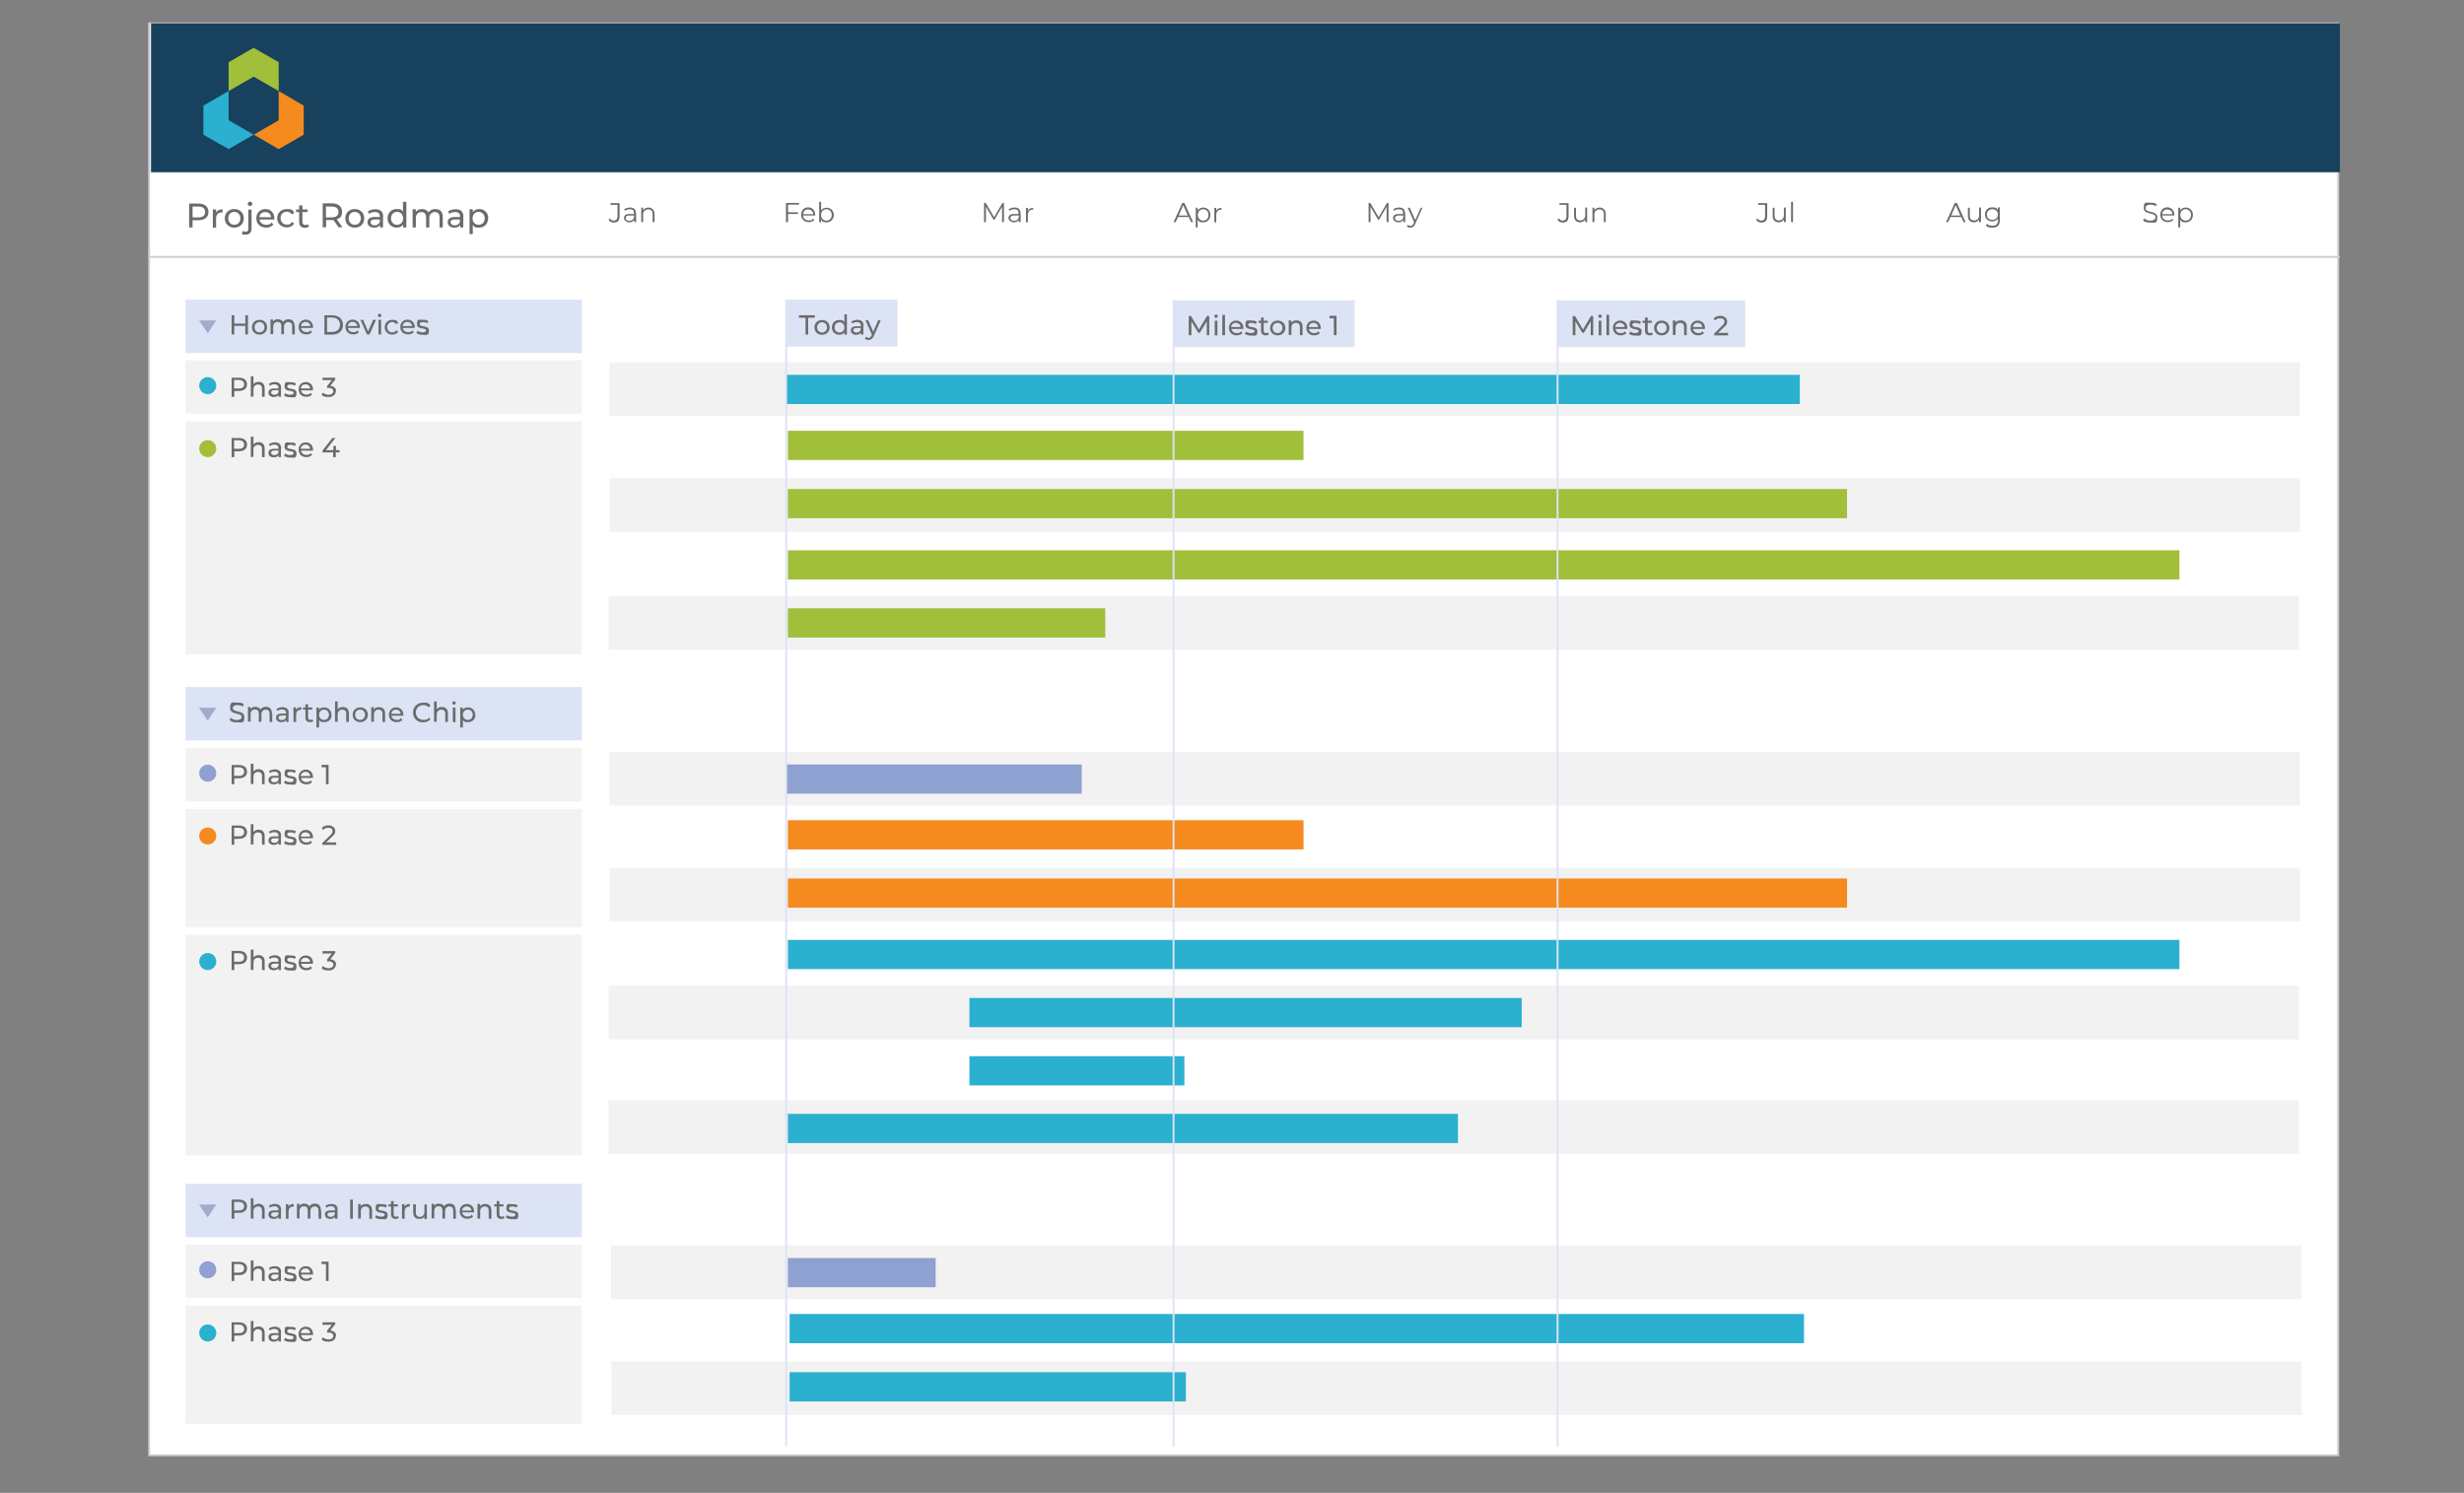 <?xml version="1.0" encoding="UTF-8"?>
<svg xmlns="http://www.w3.org/2000/svg" version="1.1" viewBox="0 0 1298.8 787">
  <rect x="0" y="0" width="1298.8" height="787" fill="#808080" stroke="none"/>
  <defs>
    <style>
      .cls-1 {
        fill: #9fadc9;
        fill-rule: evenodd;
      }

      .cls-2, .cls-3 {
        stroke: #ccc;
      }

      .cls-2, .cls-3, .cls-4 {
        stroke-miterlimit: 10;
      }

      .cls-2, .cls-4 {
        fill: none;
      }

      .cls-3 {
        fill: #fff;
      }

      .cls-5 {
        fill: #2bb0cf;
      }

      .cls-6 {
        fill: #18415d;
      }

      .cls-7 {
        isolation: isolate;
      }

      .cls-8 {
        fill: #a1bf3b;
      }

      .cls-9 {
        fill: #8fa1d1;
      }

      .cls-10 {
        fill: #f58a1f;
      }

      .cls-4 {
        stroke: #dce3f4;
      }

      .cls-11 {
        fill: #dce3f4;
      }

      .cls-12 {
        fill: #f2f2f2;
      }

      .cls-13 {
        fill: #6b6b6b;
      }
    </style>
  </defs>
  <!-- Generator: Adobe Illustrator 28.6.0, SVG Export Plug-In . SVG Version: 1.2.0 Build 709)  -->
  <g>
    <g id="Layer_1">
      <g id="Layer_1-2">
        <g id="Layer_1-2-2" data-name="Layer_1-2">
          <rect class="cls-3" x="78.6" y="12.3" width="1153.9" height="754.9"/>
          <rect class="cls-6" x="79.6" y="12.3" width="1153.8" height="78.5"/>
          <g>
            <g>
              <rect class="cls-12" x="321.2" y="191" width="891" height="28.3"/>
              <rect class="cls-12" x="321.3" y="252.1" width="891" height="28.3"/>
              <rect class="cls-12" x="320.8" y="314.2" width="891" height="28.3"/>
              <rect class="cls-5" x="414.4" y="197.6" width="534.3" height="15.4"/>
              <rect class="cls-8" x="415.3" y="227.1" width="271.8" height="15.4"/>
              <rect class="cls-8" x="415.3" y="257.8" width="558.3" height="15.4"/>
              <rect class="cls-8" x="415.3" y="290.1" width="733.5" height="15.4"/>
              <rect class="cls-8" x="415.3" y="320.7" width="167.3" height="15.4"/>
            </g>
            <g>
              <rect class="cls-12" x="321.2" y="396.4" width="891" height="28.3"/>
              <rect class="cls-12" x="321.3" y="457.4" width="891" height="28.3"/>
              <rect class="cls-12" x="320.8" y="519.6" width="891" height="28.3"/>
              <rect class="cls-12" x="320.8" y="580.1" width="891" height="28.3"/>
              <rect class="cls-9" x="414.4" y="403" width="155.8" height="15.4"/>
              <rect class="cls-10" x="415.3" y="432.4" width="271.8" height="15.4"/>
              <rect class="cls-10" x="415.3" y="463.1" width="558.3" height="15.4"/>
              <rect class="cls-5" x="415.3" y="495.5" width="733.5" height="15.4"/>
              <rect class="cls-5" x="511" y="526.1" width="291.1" height="15.4"/>
              <rect class="cls-5" x="511" y="556.8" width="113.3" height="15.4"/>
              <rect class="cls-5" x="415.3" y="587.2" width="353.2" height="15.4"/>
            </g>
            <g>
              <rect class="cls-12" x="322.1" y="656.6" width="891" height="28.3"/>
              <rect class="cls-12" x="322.2" y="717.7" width="891" height="28.3"/>
              <rect class="cls-9" x="415.3" y="663.2" width="77.9" height="15.4"/>
              <rect class="cls-5" x="416.2" y="692.7" width="534.7" height="15.4"/>
              <rect class="cls-5" x="416.2" y="723.4" width="208.9" height="15.4"/>
            </g>
          </g>
          <g>
            <g class="cls-7">
              <g class="cls-7">
                <g class="cls-7">
                  <g class="cls-7">
                    <path class="cls-13" d="M320.8,115.8l.6-.7c.5.8,1.3,1.2,2.2,1.2s1.9-.7,1.9-2.2v-6.1h-3.7v-.9h4.8v7c0,2.1-1,3.2-2.9,3.2s-2.2-.5-2.8-1.4Z"/>
                    <path class="cls-13" d="M335.3,112.4v4.7h-1v-1.2c-.5.8-1.4,1.3-2.6,1.3s-2.8-.9-2.8-2.2.8-2.2,2.9-2.2h2.4v-.5c0-1.3-.7-2-2.2-2s-1.9.3-2.5.9l-.5-.8c.8-.7,1.9-1,3.1-1,2,0,3.1,1,3.1,2.9ZM334.2,114.8v-1.2h-2.4c-1.5,0-2,.6-2,1.4s.7,1.4,1.9,1.4,2-.5,2.4-1.5Z"/>
                    <path class="cls-13" d="M345,112.7v4.4h-1v-4.3c0-1.6-.8-2.4-2.3-2.4s-2.7,1-2.7,2.7v4h-1v-7.6h1v1.4c.5-.9,1.6-1.5,2.9-1.5s3.1,1.1,3.1,3.3Z"/>
                  </g>
                </g>
              </g>
            </g>
            <g class="cls-7">
              <g class="cls-7">
                <g class="cls-7">
                  <g class="cls-7">
                    <path class="cls-13" d="M415.4,107.9v4h5.2v.9h-5.2v4.3h-1.1v-10.1h6.9v.9h-5.9Z"/>
                    <path class="cls-13" d="M429.7,113.6h-6.4c.1,1.6,1.3,2.6,3,2.6s1.7-.3,2.3-1l.6.7c-.7.8-1.7,1.2-2.9,1.2-2.4,0-4-1.6-4-3.9s1.6-3.9,3.7-3.9,3.7,1.6,3.7,3.9,0,.2,0,.3ZM423.3,112.9h5.4c-.1-1.5-1.2-2.5-2.7-2.5s-2.6,1-2.7,2.5Z"/>
                    <path class="cls-13" d="M439.5,113.3c0,2.3-1.6,3.9-3.8,3.9s-2.3-.5-2.9-1.6v1.5h-1v-10.7h1v4.6c.6-1,1.7-1.5,2.9-1.5,2.2,0,3.8,1.6,3.8,3.9ZM438.4,113.3c0-1.8-1.2-3-2.8-3s-2.8,1.2-2.8,3,1.2,3,2.8,3,2.8-1.2,2.8-3Z"/>
                  </g>
                </g>
              </g>
            </g>
            <g class="cls-7">
              <g class="cls-7">
                <g class="cls-7">
                  <g class="cls-7">
                    <path class="cls-13" d="M529.2,107v10.1h-1v-8.1l-4,6.8h-.5l-4-6.8v8.1h-1v-10.1h.9l4.4,7.5,4.4-7.5h.9Z"/>
                    <path class="cls-13" d="M538,112.4v4.7h-1v-1.2c-.5.8-1.4,1.3-2.6,1.3s-2.8-.9-2.8-2.2.8-2.2,2.9-2.2h2.4v-.5c0-1.3-.7-2-2.2-2s-1.9.3-2.5.9l-.5-.8c.8-.7,1.9-1,3.1-1,2,0,3.1,1,3.1,2.9ZM537,114.8v-1.2h-2.4c-1.5,0-2,.6-2,1.4s.7,1.4,1.9,1.4,2-.5,2.4-1.5Z"/>
                    <path class="cls-13" d="M544.6,109.5v1c0,0-.2,0-.2,0-1.6,0-2.6,1-2.6,2.8v3.9h-1v-7.6h1v1.5c.5-1,1.4-1.5,2.8-1.5Z"/>
                  </g>
                </g>
              </g>
            </g>
            <g class="cls-7">
              <g class="cls-7">
                <g class="cls-7">
                  <g class="cls-7">
                    <path class="cls-13" d="M626.5,114.4h-5.6l-1.2,2.7h-1.1l4.6-10.1h1.1l4.6,10.1h-1.1l-1.2-2.7ZM626.1,113.6l-2.4-5.4-2.4,5.4h4.9Z"/>
                    <path class="cls-13" d="M638,113.3c0,2.3-1.6,3.9-3.8,3.9s-2.3-.5-2.9-1.5v4.2h-1v-10.4h1v1.5c.6-1,1.7-1.6,2.9-1.6,2.2,0,3.8,1.6,3.8,3.9ZM637,113.3c0-1.8-1.2-3-2.8-3s-2.8,1.2-2.8,3,1.2,3,2.8,3,2.8-1.2,2.8-3Z"/>
                    <path class="cls-13" d="M643.9,109.5v1c0,0-.2,0-.2,0-1.6,0-2.6,1-2.6,2.8v3.9h-1v-7.6h1v1.5c.5-1,1.4-1.5,2.8-1.5Z"/>
                  </g>
                </g>
              </g>
            </g>
            <g class="cls-7">
              <g class="cls-7">
                <g class="cls-7">
                  <g class="cls-7">
                    <path class="cls-13" d="M731.9,107v10.1h-1v-8.1l-4,6.8h-.5l-4-6.8v8.1h-1v-10.1h.9l4.4,7.5,4.4-7.5h.9Z"/>
                    <path class="cls-13" d="M740.7,112.4v4.7h-1v-1.2c-.5.8-1.4,1.3-2.6,1.3s-2.8-.9-2.8-2.2.8-2.2,2.9-2.2h2.4v-.5c0-1.3-.7-2-2.2-2s-1.9.3-2.5.9l-.5-.8c.8-.7,1.9-1,3.1-1,2,0,3.1,1,3.1,2.9ZM739.7,114.8v-1.2h-2.4c-1.5,0-2,.6-2,1.4s.7,1.4,1.9,1.4,2-.5,2.4-1.5Z"/>
                    <path class="cls-13" d="M749.8,109.5l-3.8,8.5c-.6,1.5-1.4,2-2.5,2s-1.4-.2-1.9-.7l.5-.8c.4.4.8.6,1.4.6s1.1-.3,1.6-1.3l.3-.7-3.4-7.6h1.1l2.9,6.5,2.9-6.5h1Z"/>
                  </g>
                </g>
              </g>
            </g>
            <g class="cls-7">
              <g class="cls-7">
                <g class="cls-7">
                  <g class="cls-7">
                    <path class="cls-13" d="M821,115.8l.6-.7c.5.8,1.3,1.2,2.2,1.2s1.9-.7,1.9-2.2v-6.1h-3.7v-.9h4.8v7c0,2.1-1,3.2-2.9,3.2s-2.2-.5-2.8-1.4Z"/>
                    <path class="cls-13" d="M836.6,109.5v7.6h-1v-1.4c-.5.9-1.5,1.5-2.7,1.5-1.9,0-3.2-1.1-3.2-3.3v-4.4h1v4.3c0,1.6.8,2.4,2.3,2.4s2.6-1,2.6-2.8v-4h1Z"/>
                    <path class="cls-13" d="M846.4,112.7v4.4h-1v-4.3c0-1.6-.8-2.4-2.3-2.4s-2.7,1-2.7,2.7v4h-1v-7.6h1v1.4c.5-.9,1.6-1.5,2.9-1.5s3.1,1.1,3.1,3.3Z"/>
                  </g>
                </g>
              </g>
            </g>
            <g class="cls-7">
              <g class="cls-7">
                <g class="cls-7">
                  <g class="cls-7">
                    <path class="cls-13" d="M925.7,115.8l.6-.7c.5.8,1.3,1.2,2.2,1.2s1.9-.7,1.9-2.2v-6.1h-3.7v-.9h4.8v7c0,2.1-1,3.2-2.9,3.2s-2.2-.5-2.8-1.4Z"/>
                    <path class="cls-13" d="M941.3,109.5v7.6h-1v-1.4c-.5.9-1.5,1.5-2.7,1.5-1.9,0-3.2-1.1-3.2-3.3v-4.4h1v4.3c0,1.6.8,2.4,2.3,2.4s2.6-1,2.6-2.8v-4h1Z"/>
                    <path class="cls-13" d="M944.1,106.4h1v10.7h-1v-10.7Z"/>
                  </g>
                </g>
              </g>
            </g>
            <g class="cls-7">
              <g class="cls-7">
                <g class="cls-7">
                  <g class="cls-7">
                    <path class="cls-13" d="M1033.7,114.4h-5.6l-1.2,2.7h-1.1l4.6-10.1h1.1l4.6,10.1h-1.1l-1.2-2.7ZM1033.3,113.6l-2.4-5.4-2.4,5.4h4.9Z"/>
                    <path class="cls-13" d="M1044.2,109.5v7.6h-1v-1.4c-.5.9-1.5,1.5-2.7,1.5-1.9,0-3.2-1.1-3.2-3.3v-4.4h1v4.3c0,1.6.8,2.4,2.3,2.4s2.6-1,2.6-2.8v-4h1Z"/>
                    <path class="cls-13" d="M1054.1,109.5v6.7c0,2.6-1.3,3.8-3.8,3.8s-2.7-.4-3.5-1.2l.5-.8c.7.7,1.8,1,3,1,1.9,0,2.8-.9,2.8-2.8v-1c-.6,1-1.7,1.5-3,1.5-2.2,0-3.8-1.5-3.8-3.7s1.6-3.7,3.8-3.7,2.4.5,3,1.5v-1.5h1ZM1053.1,113.1c0-1.6-1.2-2.8-2.9-2.8s-2.9,1.1-2.9,2.8,1.2,2.8,2.9,2.8,2.9-1.1,2.9-2.8Z"/>
                  </g>
                </g>
              </g>
            </g>
            <g class="cls-7">
              <g class="cls-7">
                <g class="cls-7">
                  <g class="cls-7">
                    <path class="cls-13" d="M1129.8,115.9l.4-.8c.7.7,2,1.2,3.3,1.2,1.9,0,2.7-.8,2.7-1.8,0-2.8-6.2-1.1-6.2-4.8s1.2-2.8,3.7-2.8,2.3.3,3.1.9l-.4.9c-.9-.6-1.9-.8-2.8-.8-1.9,0-2.7.8-2.7,1.8,0,2.8,6.2,1.1,6.2,4.8s-1.2,2.8-3.8,2.8-3-.5-3.8-1.3Z"/>
                    <path class="cls-13" d="M1146.1,113.6h-6.4c.1,1.6,1.3,2.6,3,2.6s1.8-.3,2.3-1l.6.7c-.7.8-1.7,1.2-2.9,1.2-2.4,0-4-1.6-4-3.9s1.6-3.9,3.7-3.9,3.7,1.6,3.7,3.9,0,.2,0,.3ZM1139.7,112.9h5.4c-.1-1.5-1.2-2.5-2.7-2.5s-2.6,1-2.7,2.5Z"/>
                    <path class="cls-13" d="M1155.9,113.3c0,2.3-1.6,3.9-3.8,3.9s-2.3-.5-2.9-1.5v4.2h-1v-10.4h1v1.5c.6-1,1.7-1.6,2.9-1.6,2.2,0,3.8,1.6,3.8,3.9ZM1154.9,113.3c0-1.8-1.2-3-2.8-3s-2.8,1.2-2.8,3,1.2,3,2.8,3,2.8-1.2,2.8-3Z"/>
                  </g>
                </g>
              </g>
            </g>
          </g>
          <g>
            <polygon class="cls-5" points="120.5 48 120.5 48 107.2 55.7 107.2 71 120.5 78.6 133.7 71 120.5 63.4 120.5 48"/>
            <polygon class="cls-10" points="146.9 48 146.9 48 146.9 63.4 133.8 71 146.9 78.6 160.1 71 160.1 55.7 146.9 48"/>
            <polygon class="cls-8" points="133.7 40.4 146.9 48 146.9 48 146.9 32.8 133.7 25.2 120.5 32.8 120.5 48 120.5 48 133.7 40.4"/>
          </g>
        </g>
      </g>
      <g class="cls-7">
        <g class="cls-7">
          <g class="cls-7">
            <path class="cls-13" d="M109.9,111.7c0,2.7-2,4.4-5.3,4.4h-3.1v3.8h-1.8v-12.6h4.9c3.3,0,5.3,1.7,5.3,4.4ZM108.1,111.7c0-1.8-1.2-2.8-3.5-2.8h-3.1v5.7h3.1c2.3,0,3.5-1,3.5-2.8Z"/>
            <path class="cls-13" d="M117.3,110.3v1.7c-.1,0-.3,0-.4,0-1.9,0-3,1.1-3,3.2v4.8h-1.7v-9.6h1.7v1.6c.6-1.1,1.8-1.7,3.5-1.7Z"/>
            <path class="cls-13" d="M118.5,115.1c0-2.9,2.1-4.9,5-4.9s5,2,5,4.9-2.1,4.9-5,4.9-5-2-5-4.9ZM126.7,115.1c0-2-1.4-3.4-3.2-3.4s-3.2,1.3-3.2,3.4,1.4,3.4,3.2,3.4,3.2-1.3,3.2-3.4Z"/>
            <path class="cls-13" d="M127.5,123l.6-1.3c.3.3.8.5,1.4.5.9,0,1.4-.6,1.4-1.7v-10h1.7v10c0,2-1.1,3.2-3.1,3.2s-1.6-.2-2.1-.6ZM130.6,107.4c0-.6.5-1.1,1.2-1.1s1.2.5,1.2,1.1-.5,1.2-1.2,1.2-1.2-.5-1.2-1.1Z"/>
            <path class="cls-13" d="M144.6,115.7h-7.8c.2,1.7,1.6,2.8,3.5,2.8s2.1-.4,2.8-1.2l1,1.1c-.9,1-2.2,1.6-3.8,1.6-3.1,0-5.2-2-5.2-4.9s2-4.9,4.8-4.9,4.7,2,4.7,4.9,0,.4,0,.5ZM136.8,114.5h6.1c-.2-1.6-1.4-2.7-3.1-2.7s-2.9,1.1-3.1,2.7Z"/>
            <path class="cls-13" d="M146.1,115.1c0-2.9,2.1-4.9,5.1-4.9s3.1.7,3.9,2l-1.3.8c-.6-.9-1.6-1.4-2.6-1.4-1.9,0-3.3,1.3-3.3,3.4s1.4,3.4,3.3,3.4,2-.4,2.6-1.4l1.3.8c-.8,1.3-2.2,2.1-3.9,2.1-2.9,0-5.1-2-5.1-4.9Z"/>
            <path class="cls-13" d="M162.8,119.4c-.5.5-1.3.7-2.1.7-1.9,0-3-1.1-3-3v-5.3h-1.6v-1.4h1.6v-2.1h1.7v2.1h2.7v1.4h-2.7v5.2c0,1,.5,1.6,1.5,1.6s1-.2,1.4-.5l.5,1.2Z"/>
            <path class="cls-13" d="M178.5,119.9l-2.7-3.9c-.3,0-.5,0-.8,0h-3.1v3.8h-1.8v-12.6h4.9c3.3,0,5.3,1.7,5.3,4.4s-1,3.4-2.8,4l3,4.2h-2ZM178.4,111.7c0-1.8-1.2-2.8-3.5-2.8h-3.1v5.7h3.1c2.3,0,3.5-1,3.5-2.9Z"/>
            <path class="cls-13" d="M182,115.1c0-2.9,2.1-4.9,5-4.9s5,2,5,4.9-2.1,4.9-5,4.9-5-2-5-4.9ZM190.2,115.1c0-2-1.4-3.4-3.2-3.4s-3.2,1.3-3.2,3.4,1.4,3.4,3.2,3.4,3.2-1.3,3.2-3.4Z"/>
            <path class="cls-13" d="M201.9,114.1v5.8h-1.6v-1.3c-.6.9-1.6,1.4-3.1,1.4-2.2,0-3.5-1.2-3.5-2.8s1-2.8,3.8-2.8h2.7v-.3c0-1.5-.8-2.3-2.6-2.3s-2.3.4-3,1l-.7-1.3c1-.8,2.4-1.2,4-1.2,2.6,0,4.1,1.3,4.1,3.9ZM200.2,117v-1.3h-2.7c-1.7,0-2.2.7-2.2,1.5s.8,1.6,2.1,1.6,2.3-.6,2.8-1.7Z"/>
            <path class="cls-13" d="M214.2,106.5v13.4h-1.7v-1.5c-.8,1.1-2,1.6-3.4,1.6-2.8,0-4.8-2-4.8-4.9s2-4.9,4.8-4.9,2.5.5,3.3,1.5v-5.3h1.7ZM212.5,115.1c0-2-1.4-3.4-3.2-3.4s-3.2,1.3-3.2,3.4,1.4,3.4,3.2,3.4,3.2-1.3,3.2-3.4Z"/>
            <path class="cls-13" d="M233.4,114.4v5.5h-1.7v-5.3c0-1.9-.9-2.8-2.5-2.8s-2.9,1.1-2.9,3.2v4.9h-1.7v-5.3c0-1.9-.9-2.8-2.5-2.8s-2.9,1.1-2.9,3.2v4.9h-1.7v-9.6h1.7v1.4c.7-1,1.9-1.5,3.3-1.5s2.7.6,3.3,1.8c.7-1.1,2.1-1.8,3.7-1.8,2.3,0,3.9,1.3,3.9,4.2Z"/>
            <path class="cls-13" d="M244.2,114.1v5.8h-1.6v-1.3c-.6.9-1.6,1.4-3.1,1.4-2.2,0-3.5-1.2-3.5-2.8s1-2.8,3.8-2.8h2.7v-.3c0-1.5-.8-2.3-2.6-2.3s-2.3.4-3,1l-.7-1.3c1-.8,2.4-1.2,4-1.2,2.6,0,4.1,1.3,4.1,3.9ZM242.4,117v-1.3h-2.7c-1.7,0-2.2.7-2.2,1.5s.8,1.6,2.1,1.6,2.3-.6,2.8-1.7Z"/>
            <path class="cls-13" d="M257.3,115.1c0,2.9-2,4.9-4.8,4.9s-2.5-.5-3.3-1.6v5h-1.7v-13.1h1.7v1.5c.8-1.1,2-1.6,3.4-1.6,2.8,0,4.8,2,4.8,4.9ZM255.5,115.1c0-2-1.4-3.4-3.2-3.4s-3.2,1.3-3.2,3.4,1.4,3.4,3.2,3.4,3.2-1.3,3.2-3.4Z"/>
          </g>
        </g>
      </g>
      <rect class="cls-11" x="97.8" y="158" width="208.9" height="28.1"/>
      <rect class="cls-12" x="97.8" y="190" width="208.9" height="28.1"/>
      <rect class="cls-12" x="97.8" y="222.2" width="208.9" height="122.7"/>
      <g class="cls-7">
        <g class="cls-7">
          <g class="cls-7">
            <path class="cls-13" d="M130.7,166.2v10.1h-1.4v-4.5h-5.8v4.5h-1.4v-10.1h1.4v4.4h5.8v-4.4h1.4Z"/>
            <path class="cls-13" d="M132.8,172.5c0-2.3,1.7-3.9,4-3.9s4,1.6,4,3.9-1.7,3.9-4,3.9-4-1.6-4-3.9ZM139.4,172.5c0-1.6-1.1-2.7-2.6-2.7s-2.6,1.1-2.6,2.7,1.1,2.7,2.6,2.7,2.6-1.1,2.6-2.7Z"/>
            <path class="cls-13" d="M155.4,171.9v4.4h-1.4v-4.3c0-1.5-.7-2.2-2-2.2s-2.3.9-2.3,2.5v3.9h-1.4v-4.3c0-1.5-.7-2.2-2-2.2s-2.3.9-2.3,2.5v3.9h-1.4v-7.7h1.3v1.1c.5-.8,1.5-1.2,2.6-1.2s2.2.5,2.7,1.4c.6-.9,1.6-1.4,2.9-1.4,1.9,0,3.1,1.1,3.1,3.3Z"/>
            <path class="cls-13" d="M164.9,172.9h-6.2c.2,1.3,1.3,2.2,2.8,2.2s1.6-.3,2.2-.9l.8.9c-.7.8-1.7,1.2-3,1.2-2.5,0-4.1-1.6-4.1-3.9s1.6-3.9,3.8-3.9,3.8,1.6,3.8,3.9,0,.3,0,.4ZM158.7,171.9h4.9c-.1-1.3-1.1-2.2-2.5-2.2s-2.3.9-2.5,2.2Z"/>
            <path class="cls-13" d="M171,166.2h4.3c3.3,0,5.5,2.1,5.5,5.1s-2.2,5.1-5.5,5.1h-4.3v-10.1ZM175.1,175c2.5,0,4.1-1.5,4.1-3.8s-1.6-3.8-4.1-3.8h-2.7v7.6h2.7Z"/>
            <path class="cls-13" d="M189.6,172.9h-6.2c.2,1.3,1.3,2.2,2.8,2.2s1.6-.3,2.2-.9l.8.9c-.7.8-1.7,1.2-3,1.2-2.5,0-4.1-1.6-4.1-3.9s1.6-3.9,3.8-3.9,3.8,1.6,3.8,3.9,0,.3,0,.4ZM183.4,171.9h4.9c-.1-1.3-1.1-2.2-2.5-2.2s-2.3.9-2.5,2.2Z"/>
            <path class="cls-13" d="M198.2,168.6l-3.4,7.7h-1.4l-3.4-7.7h1.4l2.6,6.1,2.7-6.1h1.4Z"/>
            <path class="cls-13" d="M199.2,166.3c0-.5.4-.9.9-.9s.9.4.9.9-.4.9-.9.9-.9-.4-.9-.9ZM199.5,168.6h1.4v7.7h-1.4v-7.7Z"/>
            <path class="cls-13" d="M202.8,172.5c0-2.3,1.7-3.9,4-3.9s2.5.6,3.1,1.6l-1.1.7c-.5-.8-1.2-1.1-2.1-1.1-1.5,0-2.6,1.1-2.6,2.7s1.1,2.7,2.6,2.7,1.6-.3,2.1-1.1l1.1.7c-.6,1.1-1.7,1.6-3.1,1.6-2.4,0-4-1.6-4-3.9Z"/>
            <path class="cls-13" d="M218.5,172.9h-6.2c.2,1.3,1.3,2.2,2.8,2.2s1.6-.3,2.2-.9l.8.9c-.7.8-1.7,1.2-3,1.2-2.5,0-4.1-1.6-4.1-3.9s1.6-3.9,3.8-3.9,3.8,1.6,3.8,3.9,0,.3,0,.4ZM212.3,171.9h4.9c-.1-1.3-1.1-2.2-2.5-2.2s-2.3.9-2.5,2.2Z"/>
            <path class="cls-13" d="M219.5,175.5l.6-1.1c.7.5,1.7.8,2.7.8s1.8-.4,1.8-1c0-1.7-4.8-.2-4.8-3.3s1.2-2.3,3.2-2.3,2.1.3,2.8.7l-.6,1.1c-.7-.4-1.5-.6-2.2-.6-1.2,0-1.8.4-1.8,1.1,0,1.8,4.9.3,4.9,3.3s-1.3,2.3-3.3,2.3-2.5-.4-3.2-.9Z"/>
          </g>
        </g>
      </g>
      <g class="cls-7">
        <g class="cls-7">
          <g class="cls-7">
            <path class="cls-13" d="M130.2,202.6c0,2.2-1.6,3.5-4.2,3.5h-2.5v3.1h-1.4v-10.1h3.9c2.6,0,4.2,1.3,4.2,3.5ZM128.7,202.6c0-1.4-1-2.3-2.8-2.3h-2.5v4.5h2.5c1.9,0,2.8-.8,2.8-2.3Z"/>
            <path class="cls-13" d="M139.5,204.8v4.4h-1.4v-4.3c0-1.5-.8-2.2-2.1-2.2s-2.4.9-2.4,2.5v3.9h-1.4v-10.7h1.4v4.1c.6-.7,1.5-1.2,2.7-1.2,1.9,0,3.2,1.1,3.2,3.3Z"/>
            <path class="cls-13" d="M148.1,204.6v4.6h-1.3v-1c-.5.7-1.3,1.1-2.5,1.1-1.7,0-2.8-.9-2.8-2.3s.8-2.2,3.1-2.2h2.2v-.3c0-1.2-.7-1.9-2.1-1.9s-1.8.3-2.4.8l-.6-1c.8-.6,1.9-1,3.2-1,2.1,0,3.3,1,3.3,3.1ZM146.8,206.8v-1.1h-2.1c-1.4,0-1.8.5-1.8,1.2s.6,1.2,1.7,1.2,1.9-.5,2.2-1.4Z"/>
            <path class="cls-13" d="M149.7,208.4l.6-1.1c.7.5,1.7.8,2.7.8s1.8-.4,1.8-1c0-1.7-4.8-.2-4.8-3.3s1.2-2.3,3.2-2.3,2.1.3,2.8.7l-.6,1.1c-.7-.4-1.5-.6-2.2-.6-1.2,0-1.8.4-1.8,1.1,0,1.8,4.9.3,4.9,3.3s-1.3,2.3-3.3,2.3-2.5-.4-3.2-.9Z"/>
            <path class="cls-13" d="M164.9,205.8h-6.2c.2,1.3,1.3,2.2,2.8,2.2s1.6-.3,2.2-.9l.8.9c-.7.8-1.7,1.2-3,1.2-2.5,0-4.1-1.6-4.1-3.9s1.6-3.9,3.8-3.9,3.8,1.6,3.8,3.9,0,.3,0,.4ZM158.6,204.8h4.9c-.1-1.3-1.1-2.2-2.5-2.2s-2.3.9-2.5,2.2Z"/>
            <path class="cls-13" d="M177,206.2c0,1.7-1.3,3.1-3.8,3.1s-2.9-.5-3.7-1.2l.7-1.1c.7.6,1.8,1.1,3.1,1.1s2.4-.7,2.4-1.8-.8-1.8-2.5-1.8h-.8v-1l2.5-3.1h-4.9v-1.3h6.7v1l-2.6,3.3c2,.2,3.1,1.3,3.1,2.9Z"/>
          </g>
        </g>
      </g>
      <g class="cls-7">
        <g class="cls-7">
          <g class="cls-7">
            <path class="cls-13" d="M130.2,234.4c0,2.2-1.6,3.5-4.2,3.5h-2.5v3.1h-1.4v-10.1h3.9c2.6,0,4.2,1.3,4.2,3.5ZM128.7,234.4c0-1.4-1-2.3-2.8-2.3h-2.5v4.5h2.5c1.9,0,2.8-.8,2.8-2.3Z"/>
            <path class="cls-13" d="M139.5,236.6v4.4h-1.4v-4.3c0-1.5-.8-2.2-2.1-2.2s-2.4.9-2.4,2.5v3.9h-1.4v-10.7h1.4v4.1c.6-.7,1.5-1.2,2.7-1.2,1.9,0,3.2,1.1,3.2,3.3Z"/>
            <path class="cls-13" d="M148.1,236.4v4.6h-1.3v-1c-.5.7-1.3,1.1-2.5,1.1-1.7,0-2.8-.9-2.8-2.3s.8-2.2,3.1-2.2h2.2v-.3c0-1.2-.7-1.9-2.1-1.9s-1.8.3-2.4.8l-.6-1c.8-.6,1.9-1,3.2-1,2.1,0,3.3,1,3.3,3.1ZM146.8,238.6v-1.1h-2.1c-1.4,0-1.8.5-1.8,1.2s.6,1.2,1.7,1.2,1.9-.5,2.2-1.4Z"/>
            <path class="cls-13" d="M149.7,240.2l.6-1.1c.7.5,1.7.8,2.7.8s1.8-.4,1.8-1c0-1.7-4.8-.2-4.8-3.3s1.2-2.3,3.2-2.3,2.1.3,2.8.7l-.6,1.1c-.7-.4-1.5-.6-2.2-.6-1.2,0-1.8.4-1.8,1.1,0,1.8,4.9.3,4.9,3.3s-1.3,2.3-3.3,2.3-2.5-.4-3.2-.9Z"/>
            <path class="cls-13" d="M164.9,237.6h-6.2c.2,1.3,1.3,2.2,2.8,2.2s1.6-.3,2.2-.9l.8.9c-.7.8-1.7,1.2-3,1.2-2.5,0-4.1-1.6-4.1-3.9s1.6-3.9,3.8-3.9,3.8,1.6,3.8,3.9,0,.3,0,.4ZM158.6,236.6h4.9c-.1-1.3-1.1-2.2-2.5-2.2s-2.3.9-2.5,2.2Z"/>
            <path class="cls-13" d="M178.9,238.5h-1.9v2.5h-1.4v-2.5h-5.6v-1l5.2-6.6h1.6l-5,6.4h3.9v-2.2h1.4v2.2h1.9v1.2Z"/>
          </g>
        </g>
      </g>
      <polygon class="cls-1" points="104.9 168.9 114 168.9 109.5 175.7 104.9 168.9"/>
      <circle class="cls-5" cx="109.5" cy="203.3" r="4.5"/>
      <circle class="cls-8" cx="109.5" cy="236.5" r="4.5"/>
      <rect class="cls-11" x="97.8" y="362.2" width="208.9" height="28.1"/>
      <rect class="cls-12" x="97.8" y="394.4" width="208.9" height="28.1"/>
      <rect class="cls-12" x="97.8" y="426.5" width="208.9" height="62.2"/>
      <g class="cls-7">
        <g class="cls-7">
          <g class="cls-7">
            <path class="cls-13" d="M121.1,379.5l.5-1.1c.8.7,2,1.2,3.3,1.2s2.5-.7,2.5-1.6c0-2.5-6.1-.9-6.1-4.7s1.2-2.9,3.9-2.9,2.4.3,3.3.9l-.5,1.2c-.9-.6-1.9-.8-2.8-.8-1.7,0-2.5.7-2.5,1.6,0,2.5,6.1.9,6.1,4.6s-1.2,2.9-3.9,2.9-3.1-.5-3.9-1.3Z"/>
            <path class="cls-13" d="M143.5,376.2v4.4h-1.4v-4.3c0-1.5-.7-2.2-2-2.2s-2.3.9-2.3,2.5v3.9h-1.4v-4.3c0-1.5-.7-2.2-2-2.2s-2.3.9-2.3,2.5v3.9h-1.4v-7.7h1.3v1.1c.5-.8,1.5-1.2,2.6-1.2s2.2.5,2.7,1.4c.6-.9,1.6-1.4,2.9-1.4,1.9,0,3.1,1.1,3.1,3.3Z"/>
            <path class="cls-13" d="M152.1,376v4.6h-1.3v-1c-.5.7-1.3,1.1-2.5,1.1-1.7,0-2.8-.9-2.8-2.3s.8-2.2,3.1-2.2h2.2v-.3c0-1.2-.7-1.9-2.1-1.9s-1.8.3-2.4.8l-.6-1c.8-.6,1.9-1,3.2-1,2.1,0,3.3,1,3.3,3.1ZM150.7,378.3v-1.1h-2.1c-1.4,0-1.8.5-1.8,1.2s.6,1.2,1.7,1.2,1.9-.5,2.2-1.4Z"/>
            <path class="cls-13" d="M158.8,372.9v1.3c-.1,0-.2,0-.3,0-1.5,0-2.4.9-2.4,2.6v3.8h-1.4v-7.7h1.3v1.3c.5-.9,1.4-1.4,2.8-1.4Z"/>
            <path class="cls-13" d="M165.1,380.2c-.4.4-1.1.5-1.7.5-1.5,0-2.4-.9-2.4-2.4v-4.2h-1.3v-1.1h1.3v-1.7h1.4v1.7h2.2v1.1h-2.2v4.1c0,.8.4,1.3,1.2,1.3s.8-.1,1.1-.4l.4,1Z"/>
            <path class="cls-13" d="M174.8,376.8c0,2.4-1.6,3.9-3.9,3.9s-2-.4-2.7-1.2v4h-1.4v-10.5h1.3v1.2c.6-.9,1.6-1.3,2.7-1.3,2.2,0,3.9,1.6,3.9,3.9ZM173.4,376.8c0-1.6-1.1-2.7-2.6-2.7s-2.6,1.1-2.6,2.7,1.1,2.7,2.6,2.7,2.6-1.1,2.6-2.7Z"/>
            <path class="cls-13" d="M183.9,376.2v4.4h-1.4v-4.3c0-1.5-.8-2.2-2.1-2.2s-2.4.9-2.4,2.5v3.9h-1.4v-10.7h1.4v4.1c.6-.7,1.5-1.2,2.7-1.2,1.9,0,3.2,1.1,3.2,3.3Z"/>
            <path class="cls-13" d="M185.9,376.8c0-2.3,1.7-3.9,4-3.9s4,1.6,4,3.9-1.7,3.9-4,3.9-4-1.6-4-3.9ZM192.4,376.8c0-1.6-1.1-2.7-2.6-2.7s-2.6,1.1-2.6,2.7,1.1,2.7,2.6,2.7,2.6-1.1,2.6-2.7Z"/>
            <path class="cls-13" d="M203,376.2v4.4h-1.4v-4.3c0-1.5-.8-2.2-2.1-2.2s-2.4.9-2.4,2.5v3.9h-1.4v-7.7h1.3v1.2c.6-.8,1.5-1.2,2.8-1.2,1.9,0,3.2,1.1,3.2,3.3Z"/>
            <path class="cls-13" d="M212.5,377.3h-6.2c.2,1.3,1.3,2.2,2.8,2.2s1.6-.3,2.2-.9l.8.9c-.7.8-1.7,1.2-3,1.2-2.5,0-4.1-1.6-4.1-3.9s1.6-3.9,3.8-3.9,3.8,1.6,3.8,3.9,0,.3,0,.4ZM206.3,376.3h4.9c-.1-1.3-1.1-2.2-2.5-2.2s-2.3.9-2.5,2.2Z"/>
            <path class="cls-13" d="M217.7,375.6c0-3,2.3-5.2,5.4-5.2s2.9.5,3.8,1.6l-.9.9c-.8-.8-1.7-1.2-2.8-1.2-2.3,0-4,1.6-4,3.9s1.7,3.9,4,3.9,2.1-.4,2.8-1.2l.9.9c-.9,1-2.3,1.6-3.9,1.6-3.1,0-5.3-2.2-5.3-5.2Z"/>
            <path class="cls-13" d="M236.1,376.2v4.4h-1.4v-4.3c0-1.5-.8-2.2-2.1-2.2s-2.4.9-2.4,2.5v3.9h-1.4v-10.7h1.4v4.1c.6-.7,1.5-1.2,2.7-1.2,1.9,0,3.2,1.1,3.2,3.3Z"/>
            <path class="cls-13" d="M238.4,370.6c0-.5.4-.9.9-.9s.9.4.9.9-.4.9-.9.9-.9-.4-.9-.9ZM238.7,373h1.4v7.7h-1.4v-7.7Z"/>
            <path class="cls-13" d="M250.6,376.8c0,2.4-1.6,3.9-3.9,3.9s-2-.4-2.7-1.2v4h-1.4v-10.5h1.3v1.2c.6-.9,1.6-1.3,2.7-1.3,2.2,0,3.9,1.6,3.9,3.9ZM249.2,376.8c0-1.6-1.1-2.7-2.6-2.7s-2.6,1.1-2.6,2.7,1.1,2.7,2.6,2.7,2.6-1.1,2.6-2.7Z"/>
          </g>
        </g>
      </g>
      <g class="cls-7">
        <g class="cls-7">
          <g class="cls-7">
            <path class="cls-13" d="M130.2,406.8c0,2.2-1.6,3.5-4.2,3.5h-2.5v3.1h-1.4v-10.1h3.9c2.6,0,4.2,1.3,4.2,3.5ZM128.7,406.8c0-1.4-1-2.3-2.8-2.3h-2.5v4.5h2.5c1.9,0,2.8-.8,2.8-2.3Z"/>
            <path class="cls-13" d="M139.5,409v4.4h-1.4v-4.3c0-1.5-.8-2.2-2.1-2.2s-2.4.9-2.4,2.5v3.9h-1.4v-10.7h1.4v4.1c.6-.7,1.5-1.2,2.7-1.2,1.9,0,3.2,1.1,3.2,3.3Z"/>
            <path class="cls-13" d="M148.1,408.8v4.6h-1.3v-1c-.5.7-1.3,1.1-2.5,1.1-1.7,0-2.8-.9-2.8-2.3s.8-2.2,3.1-2.2h2.2v-.3c0-1.2-.7-1.9-2.1-1.9s-1.8.3-2.4.8l-.6-1c.8-.6,1.9-1,3.2-1,2.1,0,3.3,1,3.3,3.1ZM146.8,411.1v-1.1h-2.1c-1.4,0-1.8.5-1.8,1.2s.6,1.2,1.7,1.2,1.9-.5,2.2-1.4Z"/>
            <path class="cls-13" d="M149.7,412.6l.6-1.1c.7.5,1.7.8,2.7.8s1.8-.4,1.8-1c0-1.7-4.8-.2-4.8-3.3s1.2-2.3,3.2-2.3,2.1.3,2.8.7l-.6,1.1c-.7-.4-1.5-.6-2.2-.6-1.2,0-1.8.4-1.8,1.1,0,1.8,4.9.3,4.9,3.3s-1.3,2.3-3.3,2.3-2.5-.4-3.2-.9Z"/>
            <path class="cls-13" d="M164.9,410.1h-6.2c.2,1.3,1.3,2.2,2.8,2.2s1.6-.3,2.2-.9l.8.9c-.7.8-1.7,1.2-3,1.2-2.5,0-4.1-1.6-4.1-3.9s1.6-3.9,3.8-3.9,3.8,1.6,3.8,3.9,0,.3,0,.4ZM158.6,409.1h4.9c-.1-1.3-1.1-2.2-2.5-2.2s-2.3.9-2.5,2.2Z"/>
            <path class="cls-13" d="M173.2,403.3v10.1h-1.4v-8.9h-2.3v-1.3h3.7Z"/>
          </g>
        </g>
      </g>
      <g class="cls-7">
        <g class="cls-7">
          <g class="cls-7">
            <path class="cls-13" d="M130.2,438.7c0,2.2-1.6,3.5-4.2,3.5h-2.5v3.1h-1.4v-10.1h3.9c2.6,0,4.2,1.3,4.2,3.5ZM128.7,438.7c0-1.4-1-2.3-2.8-2.3h-2.5v4.5h2.5c1.9,0,2.8-.8,2.8-2.3Z"/>
            <path class="cls-13" d="M139.5,440.9v4.4h-1.4v-4.3c0-1.5-.8-2.2-2.1-2.2s-2.4.9-2.4,2.5v3.9h-1.4v-10.7h1.4v4.1c.6-.7,1.5-1.2,2.7-1.2,1.9,0,3.2,1.1,3.2,3.3Z"/>
            <path class="cls-13" d="M148.1,440.7v4.6h-1.3v-1c-.5.7-1.3,1.1-2.5,1.1-1.7,0-2.8-.9-2.8-2.3s.8-2.2,3.1-2.2h2.2v-.3c0-1.2-.7-1.9-2.1-1.9s-1.8.3-2.4.8l-.6-1c.8-.6,1.9-1,3.2-1,2.1,0,3.3,1,3.3,3.1ZM146.8,443v-1.1h-2.1c-1.4,0-1.8.5-1.8,1.2s.6,1.2,1.7,1.2,1.9-.5,2.2-1.4Z"/>
            <path class="cls-13" d="M149.7,444.5l.6-1.1c.7.5,1.7.8,2.7.8s1.8-.4,1.8-1c0-1.7-4.8-.2-4.8-3.3s1.2-2.3,3.2-2.3,2.1.3,2.8.7l-.6,1.1c-.7-.4-1.5-.6-2.2-.6-1.2,0-1.8.4-1.8,1.1,0,1.8,4.9.3,4.9,3.3s-1.3,2.3-3.3,2.3-2.5-.4-3.2-.9Z"/>
            <path class="cls-13" d="M164.9,441.9h-6.2c.2,1.3,1.3,2.2,2.8,2.2s1.6-.3,2.2-.9l.8.9c-.7.8-1.7,1.2-3,1.2-2.5,0-4.1-1.6-4.1-3.9s1.6-3.9,3.8-3.9,3.8,1.6,3.8,3.9,0,.3,0,.4ZM158.6,441h4.9c-.1-1.3-1.1-2.2-2.5-2.2s-2.3.9-2.5,2.2Z"/>
            <path class="cls-13" d="M177.2,444.1v1.3h-7.3v-1l4.1-4c1.1-1,1.3-1.7,1.3-2.3,0-1-.7-1.7-2.2-1.7s-2,.3-2.6,1.1l-1-.9c.8-1,2.1-1.5,3.7-1.5s3.5,1.1,3.5,2.8-.3,1.9-1.7,3.2l-3.1,3h5.2Z"/>
          </g>
        </g>
      </g>
      <polygon class="cls-1" points="104.9 373.1 114 373.1 109.5 379.9 104.9 373.1"/>
      <circle class="cls-9" cx="109.5" cy="407.6" r="4.5"/>
      <circle class="cls-10" cx="109.5" cy="440.7" r="4.5"/>
      <rect class="cls-12" x="97.8" y="492.7" width="208.9" height="116.4"/>
      <g class="cls-7">
        <g class="cls-7">
          <g class="cls-7">
            <path class="cls-13" d="M130.2,504.8c0,2.2-1.6,3.5-4.2,3.5h-2.5v3.1h-1.4v-10.1h3.9c2.6,0,4.2,1.3,4.2,3.5ZM128.7,504.8c0-1.4-1-2.3-2.8-2.3h-2.5v4.5h2.5c1.9,0,2.8-.8,2.8-2.3Z"/>
            <path class="cls-13" d="M139.5,507v4.4h-1.4v-4.3c0-1.5-.8-2.2-2.1-2.2s-2.4.9-2.4,2.5v3.9h-1.4v-10.7h1.4v4.1c.6-.7,1.5-1.2,2.7-1.2,1.9,0,3.2,1.1,3.2,3.3Z"/>
            <path class="cls-13" d="M148.1,506.8v4.6h-1.3v-1c-.5.7-1.3,1.1-2.5,1.1-1.7,0-2.8-.9-2.8-2.3s.8-2.2,3.1-2.2h2.2v-.3c0-1.2-.7-1.9-2.1-1.9s-1.8.3-2.4.8l-.6-1c.8-.6,1.9-1,3.2-1,2.1,0,3.3,1,3.3,3.1ZM146.8,509.1v-1.1h-2.1c-1.4,0-1.8.5-1.8,1.2s.6,1.2,1.7,1.2,1.9-.5,2.2-1.4Z"/>
            <path class="cls-13" d="M149.7,510.6l.6-1.1c.7.5,1.7.8,2.7.8s1.8-.4,1.8-1c0-1.7-4.8-.2-4.8-3.3s1.2-2.3,3.2-2.3,2.1.3,2.8.7l-.6,1.1c-.7-.4-1.5-.6-2.2-.6-1.2,0-1.8.4-1.8,1.1,0,1.8,4.9.3,4.9,3.3s-1.3,2.3-3.3,2.3-2.5-.4-3.2-.9Z"/>
            <path class="cls-13" d="M164.9,508.1h-6.2c.2,1.3,1.3,2.2,2.8,2.2s1.6-.3,2.2-.9l.8.9c-.7.8-1.7,1.2-3,1.2-2.5,0-4.1-1.6-4.1-3.9s1.6-3.9,3.8-3.9,3.8,1.6,3.8,3.9,0,.3,0,.4ZM158.6,507.1h4.9c-.1-1.3-1.1-2.2-2.5-2.2s-2.3.9-2.5,2.2Z"/>
            <path class="cls-13" d="M177,508.5c0,1.7-1.3,3.1-3.8,3.1s-2.9-.5-3.7-1.2l.7-1.1c.7.6,1.8,1.1,3.1,1.1s2.4-.7,2.4-1.8-.8-1.8-2.5-1.8h-.8v-1l2.5-3.1h-4.9v-1.3h6.7v1l-2.6,3.3c2,.2,3.1,1.3,3.1,2.9Z"/>
          </g>
        </g>
      </g>
      <circle class="cls-5" cx="109.5" cy="506.9" r="4.5"/>
      <rect class="cls-11" x="97.8" y="624.1" width="208.9" height="28.1"/>
      <rect class="cls-12" x="97.8" y="656.2" width="208.9" height="28.1"/>
      <rect class="cls-12" x="97.8" y="688.4" width="208.9" height="62.2"/>
      <g class="cls-7">
        <g class="cls-7">
          <g class="cls-7">
            <path class="cls-13" d="M130.2,635.9c0,2.2-1.6,3.5-4.2,3.5h-2.5v3.1h-1.4v-10.1h3.9c2.6,0,4.2,1.3,4.2,3.5ZM128.7,635.9c0-1.4-1-2.3-2.8-2.3h-2.5v4.5h2.5c1.9,0,2.8-.8,2.8-2.3Z"/>
            <path class="cls-13" d="M139.5,638.1v4.4h-1.4v-4.3c0-1.5-.8-2.2-2.1-2.2s-2.4.9-2.4,2.5v3.9h-1.4v-10.7h1.4v4.1c.6-.7,1.5-1.2,2.7-1.2,1.9,0,3.2,1.1,3.2,3.3Z"/>
            <path class="cls-13" d="M148.1,637.9v4.6h-1.3v-1c-.5.7-1.3,1.1-2.5,1.1-1.7,0-2.8-.9-2.8-2.3s.8-2.2,3.1-2.2h2.2v-.3c0-1.2-.7-1.9-2.1-1.9s-1.8.3-2.4.8l-.6-1c.8-.6,1.9-1,3.2-1,2.1,0,3.3,1,3.3,3.1ZM146.8,640.2v-1.1h-2.1c-1.4,0-1.8.5-1.8,1.2s.6,1.2,1.7,1.2,1.9-.5,2.2-1.4Z"/>
            <path class="cls-13" d="M154.8,634.8v1.3c-.1,0-.2,0-.3,0-1.5,0-2.4.9-2.4,2.6v3.8h-1.4v-7.7h1.3v1.3c.5-.9,1.4-1.4,2.8-1.4Z"/>
            <path class="cls-13" d="M169.3,638.1v4.4h-1.4v-4.3c0-1.5-.7-2.2-2-2.2s-2.3.9-2.3,2.5v3.9h-1.4v-4.3c0-1.5-.7-2.2-2-2.2s-2.3.9-2.3,2.5v3.9h-1.4v-7.7h1.3v1.1c.5-.8,1.5-1.2,2.6-1.2s2.2.5,2.7,1.4c.6-.9,1.6-1.4,2.9-1.4,1.9,0,3.1,1.1,3.1,3.3Z"/>
            <path class="cls-13" d="M177.9,637.9v4.6h-1.3v-1c-.5.7-1.3,1.1-2.5,1.1-1.7,0-2.8-.9-2.8-2.3s.8-2.2,3.1-2.2h2.2v-.3c0-1.2-.7-1.9-2.1-1.9s-1.8.3-2.4.8l-.6-1c.8-.6,1.9-1,3.2-1,2.1,0,3.3,1,3.3,3.1ZM176.5,640.2v-1.1h-2.1c-1.4,0-1.8.5-1.8,1.2s.6,1.2,1.7,1.2,1.9-.5,2.2-1.4Z"/>
            <path class="cls-13" d="M184.6,632.4h1.4v10.1h-1.4v-10.1Z"/>
            <path class="cls-13" d="M196.1,638.1v4.4h-1.4v-4.3c0-1.5-.8-2.2-2.1-2.2s-2.4.9-2.4,2.5v3.9h-1.4v-7.7h1.3v1.2c.6-.8,1.5-1.2,2.8-1.2,1.9,0,3.2,1.1,3.2,3.3Z"/>
            <path class="cls-13" d="M197.7,641.7l.6-1.1c.7.5,1.7.8,2.7.8s1.8-.4,1.8-1c0-1.7-4.8-.2-4.8-3.3s1.2-2.3,3.2-2.3,2.1.3,2.8.7l-.6,1.1c-.7-.4-1.5-.6-2.2-.6-1.2,0-1.8.4-1.8,1.1,0,1.8,4.9.3,4.9,3.3s-1.3,2.3-3.3,2.3-2.5-.4-3.2-.9Z"/>
            <path class="cls-13" d="M210.2,642.1c-.4.4-1.1.5-1.7.5-1.5,0-2.4-.9-2.4-2.4v-4.2h-1.3v-1.1h1.3v-1.7h1.4v1.7h2.2v1.1h-2.2v4.1c0,.8.4,1.3,1.2,1.3s.8-.1,1.1-.4l.4,1Z"/>
            <path class="cls-13" d="M216,634.8v1.3c-.1,0-.2,0-.3,0-1.5,0-2.4.9-2.4,2.6v3.8h-1.4v-7.7h1.3v1.3c.5-.9,1.4-1.4,2.8-1.4Z"/>
            <path class="cls-13" d="M225,634.9v7.7h-1.3v-1.2c-.6.8-1.5,1.2-2.6,1.2-2,0-3.3-1.1-3.3-3.3v-4.4h1.4v4.3c0,1.5.8,2.3,2.1,2.3s2.4-.9,2.4-2.5v-4h1.4Z"/>
            <path class="cls-13" d="M240.3,638.1v4.4h-1.4v-4.3c0-1.5-.7-2.2-2-2.2s-2.3.9-2.3,2.5v3.9h-1.4v-4.3c0-1.5-.7-2.2-2-2.2s-2.3.9-2.3,2.5v3.9h-1.4v-7.7h1.3v1.1c.5-.8,1.5-1.2,2.6-1.2s2.2.5,2.7,1.4c.6-.9,1.6-1.4,2.9-1.4,1.9,0,3.1,1.1,3.1,3.3Z"/>
            <path class="cls-13" d="M249.8,639.1h-6.2c.2,1.3,1.3,2.2,2.8,2.2s1.6-.3,2.2-.9l.8.9c-.7.8-1.7,1.2-3,1.2-2.5,0-4.1-1.6-4.1-3.9s1.6-3.9,3.8-3.9,3.8,1.6,3.8,3.9,0,.3,0,.4ZM243.6,638.2h4.9c-.1-1.3-1.1-2.2-2.5-2.2s-2.3.9-2.5,2.2Z"/>
            <path class="cls-13" d="M259,638.1v4.4h-1.4v-4.3c0-1.5-.8-2.2-2.1-2.2s-2.4.9-2.4,2.5v3.9h-1.4v-7.7h1.3v1.2c.6-.8,1.5-1.2,2.8-1.2,1.9,0,3.2,1.1,3.2,3.3Z"/>
            <path class="cls-13" d="M265.9,642.1c-.4.4-1.1.5-1.7.5-1.5,0-2.4-.9-2.4-2.4v-4.2h-1.3v-1.1h1.3v-1.7h1.4v1.7h2.2v1.1h-2.2v4.1c0,.8.4,1.3,1.2,1.3s.8-.1,1.1-.4l.4,1Z"/>
            <path class="cls-13" d="M266.6,641.7l.6-1.1c.7.5,1.7.8,2.7.8s1.8-.4,1.8-1c0-1.7-4.8-.2-4.8-3.3s1.2-2.3,3.2-2.3,2.1.3,2.8.7l-.6,1.1c-.7-.4-1.5-.6-2.2-.6-1.2,0-1.8.4-1.8,1.1,0,1.8,4.9.3,4.9,3.3s-1.3,2.3-3.3,2.3-2.5-.4-3.2-.9Z"/>
          </g>
        </g>
      </g>
      <g class="cls-7">
        <g class="cls-7">
          <g class="cls-7">
            <path class="cls-13" d="M130.2,668.7c0,2.2-1.6,3.5-4.2,3.5h-2.5v3.1h-1.4v-10.1h3.9c2.6,0,4.2,1.3,4.2,3.5ZM128.7,668.7c0-1.4-1-2.3-2.8-2.3h-2.5v4.5h2.5c1.9,0,2.8-.8,2.8-2.3Z"/>
            <path class="cls-13" d="M139.5,670.9v4.4h-1.4v-4.3c0-1.5-.8-2.2-2.1-2.2s-2.4.9-2.4,2.5v3.9h-1.4v-10.7h1.4v4.1c.6-.7,1.5-1.2,2.7-1.2,1.9,0,3.2,1.1,3.2,3.3Z"/>
            <path class="cls-13" d="M148.1,670.7v4.6h-1.3v-1c-.5.7-1.3,1.1-2.5,1.1-1.7,0-2.8-.9-2.8-2.3s.8-2.2,3.1-2.2h2.2v-.3c0-1.2-.7-1.9-2.1-1.9s-1.8.3-2.4.8l-.6-1c.8-.6,1.9-1,3.2-1,2.1,0,3.3,1,3.3,3.1ZM146.8,673v-1.1h-2.1c-1.4,0-1.8.5-1.8,1.2s.6,1.2,1.7,1.2,1.9-.5,2.2-1.4Z"/>
            <path class="cls-13" d="M149.7,674.5l.6-1.1c.7.5,1.7.8,2.7.8s1.8-.4,1.8-1c0-1.7-4.8-.2-4.8-3.3s1.2-2.3,3.2-2.3,2.1.3,2.8.7l-.6,1.1c-.7-.4-1.5-.6-2.2-.6-1.2,0-1.8.4-1.8,1.1,0,1.8,4.9.3,4.9,3.3s-1.3,2.3-3.3,2.3-2.5-.4-3.2-.9Z"/>
            <path class="cls-13" d="M164.9,671.9h-6.2c.2,1.3,1.3,2.2,2.8,2.2s1.6-.3,2.2-.9l.8.9c-.7.8-1.7,1.2-3,1.2-2.5,0-4.1-1.6-4.1-3.9s1.6-3.9,3.8-3.9,3.8,1.6,3.8,3.9,0,.3,0,.4ZM158.6,670.9h4.9c-.1-1.3-1.1-2.2-2.5-2.2s-2.3.9-2.5,2.2Z"/>
            <path class="cls-13" d="M173.2,665.2v10.1h-1.4v-8.9h-2.3v-1.3h3.7Z"/>
          </g>
        </g>
      </g>
      <g class="cls-7">
        <g class="cls-7">
          <g class="cls-7">
            <path class="cls-13" d="M130.2,700.6c0,2.2-1.6,3.5-4.2,3.5h-2.5v3.1h-1.4v-10.1h3.9c2.6,0,4.2,1.3,4.2,3.5ZM128.7,700.6c0-1.4-1-2.3-2.8-2.3h-2.5v4.5h2.5c1.9,0,2.8-.8,2.8-2.3Z"/>
            <path class="cls-13" d="M139.5,702.8v4.4h-1.4v-4.3c0-1.5-.8-2.2-2.1-2.2s-2.4.9-2.4,2.5v3.9h-1.4v-10.7h1.4v4.1c.6-.7,1.5-1.2,2.7-1.2,1.9,0,3.2,1.1,3.2,3.3Z"/>
            <path class="cls-13" d="M148.1,702.6v4.6h-1.3v-1c-.5.7-1.3,1.1-2.5,1.1-1.7,0-2.8-.9-2.8-2.3s.8-2.2,3.1-2.2h2.2v-.3c0-1.2-.7-1.9-2.1-1.9s-1.8.3-2.4.8l-.6-1c.8-.6,1.9-1,3.2-1,2.1,0,3.3,1,3.3,3.1ZM146.8,704.9v-1.1h-2.1c-1.4,0-1.8.5-1.8,1.2s.6,1.2,1.7,1.2,1.9-.5,2.2-1.4Z"/>
            <path class="cls-13" d="M149.7,706.4l.6-1.1c.7.5,1.7.8,2.7.8s1.8-.4,1.8-1c0-1.7-4.8-.2-4.8-3.3s1.2-2.3,3.2-2.3,2.1.3,2.8.7l-.6,1.1c-.7-.4-1.5-.6-2.2-.6-1.2,0-1.8.4-1.8,1.1,0,1.8,4.9.3,4.9,3.3s-1.3,2.3-3.3,2.3-2.5-.4-3.2-.9Z"/>
            <path class="cls-13" d="M164.9,703.8h-6.2c.2,1.3,1.3,2.2,2.8,2.2s1.6-.3,2.2-.9l.8.9c-.7.8-1.7,1.2-3,1.2-2.5,0-4.1-1.6-4.1-3.9s1.6-3.9,3.8-3.9,3.8,1.6,3.8,3.9,0,.3,0,.4ZM158.6,702.8h4.9c-.1-1.3-1.1-2.2-2.5-2.2s-2.3.9-2.5,2.2Z"/>
            <path class="cls-13" d="M177,704.2c0,1.7-1.3,3.1-3.8,3.1s-2.9-.5-3.7-1.2l.7-1.1c.7.6,1.8,1.1,3.1,1.1s2.4-.7,2.4-1.8-.8-1.8-2.5-1.8h-.8v-1l2.5-3.1h-4.9v-1.3h6.7v1l-2.6,3.3c2,.2,3.1,1.3,3.1,2.9Z"/>
          </g>
        </g>
      </g>
      <polygon class="cls-1" points="104.9 635 114 635 109.5 641.8 104.9 635"/>
      <circle class="cls-9" cx="109.5" cy="669.4" r="4.5"/>
      <circle class="cls-5" cx="109.5" cy="702.7" r="4.5"/>
      <line class="cls-2" x1="78.6" y1="135.4" x2="1233.3" y2="135.4"/>
      <rect class="cls-11" x="414.4" y="158" width="58.7" height="24.7"/>
      <g class="cls-7">
        <g class="cls-7">
          <g class="cls-7">
            <path class="cls-13" d="M424.6,167.5h-3.5v-1.3h8.4v1.3h-3.5v8.9h-1.4v-8.9Z"/>
            <path class="cls-13" d="M429.3,172.6c0-2.3,1.7-3.9,4-3.9s4,1.6,4,3.9-1.7,3.9-4,3.9-4-1.6-4-3.9ZM435.9,172.6c0-1.6-1.1-2.7-2.6-2.7s-2.6,1.1-2.6,2.7,1.1,2.7,2.6,2.7,2.6-1.1,2.6-2.7Z"/>
            <path class="cls-13" d="M446.4,165.7v10.7h-1.3v-1.2c-.6.9-1.6,1.3-2.7,1.3-2.2,0-3.9-1.6-3.9-3.9s1.6-3.9,3.9-3.9,2,.4,2.7,1.2v-4.2h1.4ZM445.1,172.6c0-1.6-1.1-2.7-2.6-2.7s-2.6,1.1-2.6,2.7,1.1,2.7,2.6,2.7,2.6-1.1,2.6-2.7Z"/>
            <path class="cls-13" d="M455.1,171.8v4.6h-1.3v-1c-.5.7-1.3,1.1-2.5,1.1-1.7,0-2.8-.9-2.8-2.3s.8-2.2,3.1-2.2h2.2v-.3c0-1.2-.7-1.9-2.1-1.9s-1.8.3-2.4.8l-.6-1c.8-.6,1.9-1,3.2-1,2.1,0,3.3,1,3.3,3.1ZM453.7,174v-1.1h-2.1c-1.4,0-1.8.5-1.8,1.2s.6,1.2,1.7,1.2,1.9-.5,2.2-1.4Z"/>
            <path class="cls-13" d="M464.3,168.7l-3.7,8.4c-.7,1.6-1.6,2.1-2.7,2.1s-1.5-.2-2-.7l.6-1c.4.4.9.6,1.4.6s1.1-.3,1.5-1.2l.2-.5-3.4-7.6h1.4l2.7,6.1,2.6-6.1h1.4Z"/>
          </g>
        </g>
      </g>
      <line class="cls-4" x1="414.4" y1="158" x2="414.4" y2="762.4"/>
      <rect class="cls-11" x="618.6" y="158.3" width="95.4" height="24.7"/>
      <g class="cls-7">
        <g class="cls-7">
          <g class="cls-7">
            <path class="cls-13" d="M636.1,176.8v-7.4s-3.7,6.1-3.7,6.1h-.7l-3.7-6.1v7.3h-1.4v-10.1h1.2l4.2,7.1,4.2-7.1h1.2v10.1s-1.4,0-1.4,0Z"/>
            <path class="cls-13" d="M640.1,166.7c0-.5.4-.9.9-.9s.9.4.9.9-.4.9-.9.9-.9-.4-.9-.9ZM640.3,169.1h1.4v7.7h-1.4v-7.7Z"/>
            <path class="cls-13" d="M644.3,166h1.4v10.7h-1.4v-10.7Z"/>
            <path class="cls-13" d="M655.3,173.4h-6.2c.2,1.3,1.3,2.2,2.8,2.2s1.6-.3,2.2-.9l.8.9c-.7.8-1.8,1.2-3,1.2-2.5,0-4.1-1.6-4.1-3.9s1.6-3.9,3.8-3.9,3.8,1.6,3.8,3.9,0,.3,0,.4ZM649,172.4h4.9c-.1-1.3-1.1-2.2-2.5-2.2s-2.3.9-2.5,2.2Z"/>
            <path class="cls-13" d="M656.2,175.9l.6-1.1c.7.5,1.7.8,2.7.8s1.8-.4,1.8-1c0-1.7-4.8-.2-4.8-3.3s1.2-2.3,3.2-2.3,2.1.3,2.8.7l-.6,1.1c-.7-.4-1.5-.6-2.2-.6-1.2,0-1.8.4-1.8,1.1,0,1.8,4.9.3,4.9,3.3s-1.3,2.3-3.3,2.3-2.5-.4-3.2-.9Z"/>
            <path class="cls-13" d="M668.8,176.3c-.4.4-1.1.5-1.7.5-1.5,0-2.4-.9-2.4-2.4v-4.2h-1.3v-1.1h1.3v-1.7h1.4v1.7h2.2v1.1h-2.2v4.1c0,.8.4,1.3,1.2,1.3s.8-.1,1.1-.4l.4,1Z"/>
            <path class="cls-13" d="M669.5,172.9c0-2.3,1.7-3.9,4-3.9s4,1.6,4,3.9-1.7,3.9-4,3.9-4-1.6-4-3.9ZM676,172.9c0-1.6-1.1-2.7-2.6-2.7s-2.6,1.1-2.6,2.7,1.1,2.7,2.6,2.7,2.6-1.1,2.6-2.7Z"/>
            <path class="cls-13" d="M686.6,172.3v4.4h-1.4v-4.3c0-1.5-.8-2.2-2.1-2.2s-2.4.9-2.4,2.5v3.9h-1.4v-7.7h1.3v1.2c.6-.8,1.5-1.2,2.8-1.2,1.9,0,3.2,1.1,3.2,3.3Z"/>
            <path class="cls-13" d="M696.1,173.4h-6.2c.2,1.3,1.3,2.2,2.8,2.2s1.6-.3,2.2-.9l.8.9c-.7.8-1.7,1.2-3,1.2-2.5,0-4.1-1.6-4.1-3.9s1.6-3.9,3.8-3.9,3.8,1.6,3.8,3.9,0,.3,0,.4ZM689.9,172.4h4.9c-.1-1.3-1.1-2.2-2.5-2.2s-2.3.9-2.5,2.2Z"/>
            <path class="cls-13" d="M704.5,166.6v10.1h-1.4v-8.9h-2.3v-1.3h3.7Z"/>
          </g>
        </g>
      </g>
      <line class="cls-4" x1="618.6" y1="158.3" x2="618.6" y2="762.8"/>
      <rect class="cls-11" x="821" y="158.3" width="98.9" height="24.7"/>
      <g class="cls-7">
        <g class="cls-7">
          <g class="cls-7">
            <path class="cls-13" d="M838.5,176.8v-7.4s-3.7,6.1-3.7,6.1h-.7l-3.7-6.1v7.3h-1.4v-10.1h1.2l4.2,7.1,4.2-7.1h1.2v10.1s-1.4,0-1.4,0Z"/>
            <path class="cls-13" d="M842.5,166.7c0-.5.4-.9.9-.9s.9.4.9.9-.4.9-.9.9-.9-.4-.9-.9ZM842.7,169.1h1.4v7.7h-1.4v-7.7Z"/>
            <path class="cls-13" d="M846.8,166h1.4v10.7h-1.4v-10.7Z"/>
            <path class="cls-13" d="M857.7,173.4h-6.2c.2,1.3,1.3,2.2,2.8,2.2s1.6-.3,2.2-.9l.8.9c-.7.8-1.7,1.2-3,1.2-2.5,0-4.1-1.6-4.1-3.9s1.6-3.9,3.8-3.9,3.8,1.6,3.8,3.9,0,.3,0,.4ZM851.5,172.4h4.9c-.1-1.3-1.1-2.2-2.5-2.2s-2.3.9-2.5,2.2Z"/>
            <path class="cls-13" d="M858.7,175.9l.6-1.1c.7.5,1.7.8,2.7.8s1.8-.4,1.8-1c0-1.7-4.8-.2-4.8-3.3s1.2-2.3,3.2-2.3,2.1.3,2.8.7l-.6,1.1c-.7-.4-1.5-.6-2.2-.6-1.2,0-1.8.4-1.8,1.1,0,1.8,4.9.3,4.9,3.3s-1.3,2.3-3.3,2.3-2.5-.4-3.2-.9Z"/>
            <path class="cls-13" d="M871.2,176.3c-.4.4-1.1.5-1.7.5-1.5,0-2.4-.9-2.4-2.4v-4.2h-1.3v-1.1h1.3v-1.7h1.4v1.7h2.2v1.1h-2.2v4.1c0,.8.4,1.3,1.2,1.3s.8-.1,1.1-.4l.4,1Z"/>
            <path class="cls-13" d="M871.9,172.9c0-2.3,1.7-3.9,4-3.9s4,1.6,4,3.9-1.7,3.9-4,3.9-4-1.6-4-3.9ZM878.5,172.9c0-1.6-1.1-2.7-2.6-2.7s-2.6,1.1-2.6,2.7,1.1,2.7,2.6,2.7,2.6-1.1,2.6-2.7Z"/>
            <path class="cls-13" d="M889.1,172.3v4.4h-1.4v-4.3c0-1.5-.8-2.2-2.1-2.2s-2.4.9-2.4,2.5v3.9h-1.4v-7.7h1.3v1.2c.6-.8,1.5-1.2,2.8-1.2,1.9,0,3.2,1.1,3.2,3.3Z"/>
            <path class="cls-13" d="M898.6,173.4h-6.2c.2,1.3,1.3,2.2,2.8,2.2s1.6-.3,2.2-.9l.8.9c-.7.8-1.8,1.2-3,1.2-2.5,0-4.1-1.6-4.1-3.9s1.6-3.9,3.8-3.9,3.8,1.6,3.8,3.9,0,.3,0,.4ZM892.4,172.4h4.9c-.1-1.3-1.1-2.2-2.5-2.2s-2.3.9-2.5,2.2Z"/>
            <path class="cls-13" d="M910.9,175.5v1.3h-7.3v-1l4.1-4c1.1-1,1.3-1.7,1.3-2.3,0-1-.7-1.7-2.2-1.7s-2,.3-2.6,1.1l-1-.9c.8-1,2.1-1.5,3.7-1.5s3.5,1.1,3.5,2.8-.3,1.9-1.7,3.2l-3.1,3h5.2Z"/>
          </g>
        </g>
      </g>
      <line class="cls-4" x1="821" y1="158.3" x2="821" y2="762.8"/>
    </g>
  </g>
</svg>